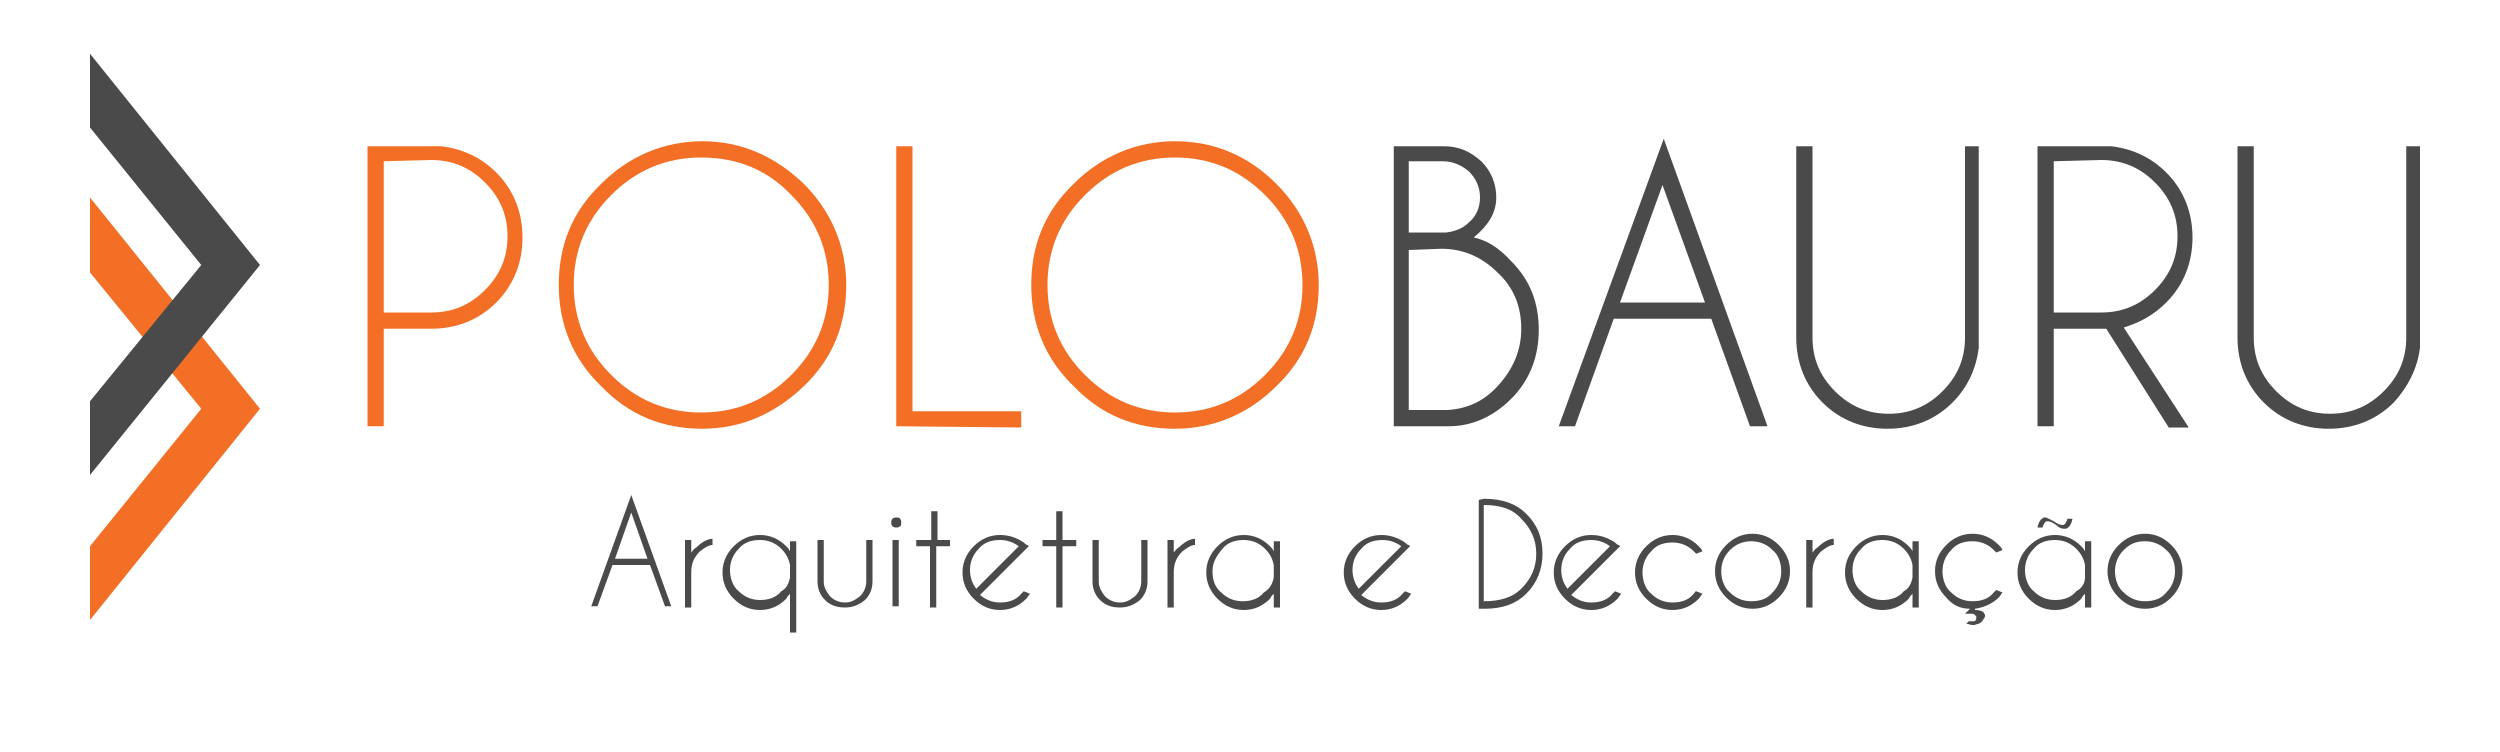 <svg xmlns="http://www.w3.org/2000/svg" viewBox="0 70.8 200 60.2"><style type="text/css">.st0{fill:#F26F25;} .st1{fill:#4A4A4B;}</style><g id="XMLID_110_"><path id="XMLID_52_" d="M20.8 103.5L7.2 86.6v6l8.9 10.9-8.9 11v5.9z" class="st0"></path><path id="XMLID_51_" d="M20.8 92L7.2 75.1V81l8.9 11-8.9 10.9v5.9z" class="st1"></path><path id="XMLID_133_" d="M30.7 97.1v7.8h-1.3V82.5h5.9c1.7.2 3.2.9 4.4 2.1 1.4 1.4 2.1 3.2 2.1 5.2s-.7 3.8-2.1 5.2c-1.4 1.4-3.2 2.1-5.2 2.1 0 0-3.8 0-3.8 0zm0-13.4v12.1h3.8c1.7 0 3.1-.6 4.3-1.8 1.2-1.2 1.8-2.6 1.8-4.3 0-1.7-.6-3.1-1.8-4.3-1.2-1.2-2.6-1.8-4.3-1.8l-3.8.1z" class="st0"></path><path id="XMLID_130_" d="M64.3 85.5c2.2 2.2 3.4 5 3.4 8.1 0 3.2-1.1 5.9-3.4 8.1-2.3 2.2-5 3.4-8.1 3.4-3.2 0-5.9-1.1-8.1-3.4-2.3-2.2-3.4-5-3.4-8.1 0-3.2 1.1-5.9 3.4-8.1 2.2-2.2 5-3.4 8.1-3.4 3.1 0 5.8 1.2 8.1 3.4zm-8.2-2.1c-2.8 0-5.2 1-7.2 3s-3 4.4-3 7.2 1 5.2 3 7.2 4.4 3 7.2 3 5.2-1 7.2-3 3-4.4 3-7.2-1-5.2-3-7.2c-1.9-2-4.3-3-7.2-3z" class="st0"></path><path id="XMLID_128_" d="M71.7 104.9V82.5H73v21.2h8.7v1.3l-10-.1z" class="st0"></path><path id="XMLID_125_" d="M102.1 85.5c2.2 2.2 3.4 5 3.4 8.1 0 3.2-1.1 5.9-3.4 8.1-2.2 2.2-5 3.4-8.1 3.4-3.2 0-5.9-1.1-8.1-3.4-2.3-2.2-3.4-5-3.4-8.1 0-3.2 1.1-5.9 3.4-8.1 2.2-2.2 5-3.4 8.1-3.4 3.2 0 5.9 1.2 8.1 3.4zM94 83.4c-2.8 0-5.2 1-7.2 3s-3 4.4-3 7.2 1 5.2 3 7.2 4.4 3 7.2 3 5.2-1 7.2-3 3-4.4 3-7.2-1-5.2-3-7.2-4.4-3-7.2-3z" class="st0"></path><path id="XMLID_121_" d="M115.5 82.5c1.2 0 2.1.4 3 1.2.8.8 1.2 1.8 1.2 2.9 0 1.2-.6 2.2-1.8 3.2 1 .2 2 .8 3 1.9 1.5 1.5 2.2 3.3 2.2 5.5 0 2.1-.7 4-2.2 5.5-1.4 1.4-3.1 2.2-5 2.2h-4.4V82.5h4zm-2.8 1.2v5.7h3c.7-.1 1.3-.3 1.8-.8.6-.5.9-1.2.9-2s-.3-1.5-.9-2.1c-.6-.5-1.3-.8-2.1-.8 0 0-2.7 0-2.7 0zm0 7.1v12.8h3.1c1.6-.1 2.9-.7 4-1.9 1.2-1.3 1.9-2.8 1.9-4.6 0-1.8-.6-3.3-1.9-4.5-1.2-1.2-2.7-1.9-4.5-1.9l-2.6.1z" class="st1"></path><path id="XMLID_118_" d="M136.9 96.3h-7.8l-3.1 8.6h-1.3l8.4-23 8.3 23H140l-3.1-8.6zm-.5-1.3l-3.4-9.4-3.4 9.4h6.8z" class="st1"></path><path id="XMLID_116_" d="M157 82.5h1.3v16.1c-.2 1.7-.9 3.2-2.1 4.4-1.4 1.4-3.2 2.1-5.2 2.1s-3.8-.7-5.2-2.1c-1.4-1.4-2.1-3.2-2.1-5.2V82.5h1.3v15.3c0 1.7.6 3.1 1.8 4.3 1.2 1.2 2.6 1.8 4.3 1.8s3.1-.6 4.3-1.8c1.2-1.2 1.8-2.6 1.8-4.3V82.5h-.2z" class="st1"></path><path id="XMLID_113_" d="M168.5 97.1c-.1 0-.2 0-.4 0h-3.8v7.8H163V82.5h5.9c1.7.2 3.2.9 4.4 2.1 1.4 1.4 2.1 3.2 2.1 5.2s-.7 3.8-2.1 5.2c-1 1-2.1 1.6-3.4 2l5.2 8h-1.6l-5-7.9zm-4.2-13.4v12.1h3.8c1.7 0 3.1-.6 4.3-1.8 1.2-1.2 1.8-2.6 1.8-4.3 0-1.7-.6-3.1-1.8-4.3-1.2-1.2-2.6-1.8-4.3-1.8l-3.8.1z" class="st1"></path><path id="XMLID_111_" d="M192.3 82.5h1.3v16.1c-.2 1.7-1 3.2-2.1 4.4-1.4 1.4-3.2 2.1-5.2 2.1s-3.8-.7-5.2-2.1c-1.4-1.4-2.1-3.2-2.1-5.2V82.5h1.3v15.3c0 1.7.6 3.1 1.8 4.3 1.2 1.2 2.6 1.8 4.3 1.8s3.1-.6 4.3-1.8c1.2-1.2 1.8-2.6 1.8-4.3V82.5h-.2z" class="st1"></path></g><g id="XMLID_54_"><path id="XMLID_107_" d="M52 116h-3l-1.2 3.3h-.5l3.2-8.9 3.2 8.9h-.5L52 116zm-.2-.5l-1.3-3.7-1.3 3.7h2.6z" class="st1"></path><path id="XMLID_105_" d="M54.8 114h.5v1c.1-.1.2-.3.4-.4.4-.4.9-.7 1.3-.7v.5c-.3 0-.6.2-1 .5-.5.5-.7 1-.7 1.7v2.8h-.5V114z" class="st1"></path><path id="XMLID_102_" d="M63.7 121.4h-.5v-3.1c-.1.1-.2.2-.3.4-.6.6-1.3.9-2.1.9s-1.5-.3-2.1-.9-.9-1.3-.9-2.1.3-1.5.9-2.1c.6-.6 1.3-.9 2.1-.9s1.5.3 2.1.9c.1.1.2.2.3.4v-.8h.5v7.3zm-.5-4.4v-1c-.1-.5-.3-.9-.7-1.3-.5-.5-1.1-.7-1.7-.7-.7 0-1.3.2-1.7.7-.5.5-.7 1.1-.7 1.7 0 .6.2 1.3.7 1.7.5.5 1.1.7 1.7.7.7 0 1.3-.2 1.7-.7.4-.2.6-.6.7-1.1z" class="st1"></path><path id="XMLID_100_" d="M67.6 119.4c-.7 0-1.2-.2-1.6-.6-.4-.4-.6-.9-.6-1.5V114h.5v3.3c0 .5.2.8.5 1.2.3.3.7.5 1.2.5s.8-.2 1.2-.5c.3-.3.5-.7.5-1.2V114h.5v3.3c0 .6-.2 1.1-.6 1.5-.5.4-1 .6-1.6.6z" class="st1"></path><path id="XMLID_97_" d="M72 112.3c.1.1.1.2.1.3 0 .1 0 .3-.1.3-.1.1-.2.1-.3.1s-.2 0-.3-.1c-.1-.1-.1-.2-.1-.3 0-.1 0-.2.1-.3s.2-.1.3-.1.3 0 .3.1zm-.1 1.7v5.3h-.5V114h.5z" class="st1"></path><path id="XMLID_95_" d="M74.5 114v-2.3h.5v2.3h1v.5h-1.1v4.9h-.5v-4.9h-1.1v-.5h1.2z" class="st1"></path><path id="XMLID_92_" d="M78.4 118.4c.5.4 1 .6 1.6.6.7 0 1.3-.2 1.7-.7.1-.1.1-.1.2-.2l.5.2c-.1.1-.2.3-.3.4-.6.6-1.3.9-2.1.9s-1.5-.3-2.1-.9c-.6-.6-.9-1.3-.9-2.1s.3-1.5.9-2.1c.6-.6 1.3-.9 2.1-.9.7 0 1.3.2 1.9.6.1.1.2.2.3.2l.1.1-.4.4-3.5 3.5zm3.1-3.9c-.4-.3-.9-.5-1.5-.5-.7 0-1.3.2-1.7.7-.5.5-.7 1.1-.7 1.7 0 .6.2 1.1.5 1.5l3.4-3.4z" class="st1"></path><path id="XMLID_90_" d="M84.5 114v-2.3h.5v2.3h1.1v.5H85v4.9h-.5v-4.9h-1.1v-.5h1.1z" class="st1"></path><path id="XMLID_88_" d="M89.6 119.4c-.7 0-1.2-.2-1.6-.6-.4-.4-.6-.9-.6-1.5V114h.5v3.3c0 .5.2.8.5 1.2.3.3.7.5 1.2.5s.8-.2 1.2-.5c.3-.3.5-.7.5-1.2V114h.5v3.3c0 .6-.2 1.1-.6 1.5-.5.4-1 .6-1.6.6z" class="st1"></path><path id="XMLID_86_" d="M93.4 114h.5v1c.1-.1.2-.3.4-.4.4-.4.9-.7 1.3-.7v.5c-.3 0-.6.2-1 .5-.5.5-.7 1-.7 1.7v2.8h-.5s0-5.4 0-5.4z" class="st1"></path><path id="XMLID_83_" d="M102.4 119.4h-.5v-1.1c-.1.1-.2.2-.3.4-.6.6-1.3.9-2.1.9s-1.5-.3-2.1-.9-.9-1.3-.9-2.1.3-1.5.9-2.1 1.3-.9 2.1-.9 1.5.3 2.1.9c.1.1.2.2.3.4v-.8h.5v5.3zm-.5-2.4v-1c-.1-.5-.3-.9-.7-1.3-.5-.5-1.1-.7-1.7-.7-.7 0-1.3.2-1.7.7-.5.6-.8 1.1-.8 1.8s.2 1.3.7 1.7c.5.5 1.1.7 1.7.7.7 0 1.3-.2 1.7-.7.5-.3.7-.7.8-1.2z" class="st1"></path><path id="XMLID_80_" d="M108.9 118.4c.5.4 1 .6 1.6.6.7 0 1.3-.2 1.7-.7.1-.1.1-.1.2-.2l.5.2c-.1.1-.2.3-.3.4-.6.6-1.3.9-2.1.9s-1.5-.3-2.1-.9c-.6-.6-.9-1.3-.9-2.1s.3-1.5.9-2.1c.6-.6 1.3-.9 2.1-.9.7 0 1.3.2 1.9.6.1.1.2.2.3.2l.1.1-.4.4-3.5 3.5zm3.2-3.9c-.4-.3-.9-.5-1.5-.5-.7 0-1.3.2-1.7.7-.5.5-.7 1.1-.7 1.7 0 .6.2 1.1.5 1.5l3.4-3.4z" class="st1"></path><path id="XMLID_77_" d="M118.7 110.7c1.5 0 2.6.4 3.4 1.2.9.9 1.3 1.9 1.3 3.2 0 1.2-.4 2.3-1.3 3.2-.8.8-1.9 1.2-3.3 1.2h-.5v-8.7l.4-.1zm0 .5v7.7c1.3 0 2.3-.3 3-1 .8-.8 1.2-1.7 1.2-2.8s-.4-2-1.2-2.8c-.7-.8-1.7-1.1-3-1.1z" class="st1"></path><path id="XMLID_74_" d="M125.7 118.4c.5.4 1 .6 1.6.6.7 0 1.3-.2 1.7-.7.1-.1.1-.1.2-.2l.5.2c-.1.1-.2.3-.3.4-.6.6-1.3.9-2.1.9s-1.5-.3-2.1-.9c-.6-.6-.9-1.3-.9-2.1s.3-1.5.9-2.1c.6-.6 1.3-.9 2.1-.9.7 0 1.3.2 1.9.6.1.1.2.2.3.2l.1.1-.4.4-3.5 3.5zm3.1-3.9c-.4-.3-.9-.5-1.5-.5-.7 0-1.3.2-1.7.7-.5.5-.7 1.1-.7 1.7 0 .6.2 1.1.5 1.5l3.4-3.4z" class="st1"></path><path id="XMLID_72_" d="M135.7 118.1l.5.2c-.1.1-.2.3-.3.4-.6.6-1.3.9-2.1.9s-1.5-.3-2.1-.9-.9-1.3-.9-2.1.3-1.5.9-2.1c.6-.6 1.3-.9 2.1-.9s1.5.3 2.1.9c.1.1.2.2.3.4l-.5.2c-.1-.1-.1-.1-.2-.2-.5-.5-1.1-.7-1.7-.7-.7 0-1.3.2-1.7.7-.5.5-.7 1.1-.7 1.7 0 .6.2 1.3.7 1.7.5.5 1.1.7 1.7.7.7 0 1.3-.2 1.7-.7.1-.1.1-.2.2-.2z" class="st1"></path><path id="XMLID_69_" d="M140.2 113.5c.8 0 1.5.3 2.1.9.6.6.9 1.3.9 2.1s-.3 1.5-.9 2.1c-.6.6-1.3.9-2.1.9s-1.5-.3-2.1-.9c-.6-.6-.9-1.3-.9-2.1s.3-1.5.9-2.1c.6-.6 1.3-.9 2.1-.9zm-1.8 1.3c-.5.5-.7 1.1-.7 1.7 0 .6.2 1.3.7 1.7.5.5 1.1.7 1.7.7.7 0 1.3-.2 1.7-.7.5-.5.7-1.1.7-1.7 0-.6-.2-1.3-.7-1.7-.5-.5-1.1-.7-1.7-.7s-1.2.2-1.7.7z" class="st1"></path><path id="XMLID_67_" d="M144.5 114h.5v1c.1-.1.2-.3.4-.4.4-.4.9-.7 1.3-.7v.5c-.3 0-.6.2-1 .5-.5.5-.7 1-.7 1.7v2.8h-.5V114z" class="st1"></path><path id="XMLID_64_" d="M153.5 119.4h-.5v-1.1c-.1.1-.2.2-.3.4-.6.6-1.3.9-2.1.9s-1.5-.3-2.1-.9-.9-1.3-.9-2.1.3-1.5.9-2.1c.6-.6 1.3-.9 2.1-.9s1.5.3 2.1.9c.1.1.2.2.3.4v-.8h.5v5.3zm-.5-2.4v-1c-.1-.5-.3-.9-.7-1.3-.5-.5-1.1-.7-1.7-.7-.7 0-1.3.2-1.7.7-.5.5-.7 1.1-.7 1.7 0 .6.2 1.3.7 1.7.5.5 1.1.7 1.7.7.7 0 1.3-.2 1.7-.7.4-.2.6-.6.7-1.1z" class="st1"></path><path id="XMLID_62_" d="M157.6 119.5c-.8 0-1.4-.3-1.9-.9-.6-.6-.9-1.3-.9-2.1s.3-1.5.9-2.1c.6-.6 1.3-.9 2.1-.9s1.5.3 2.1.9c.1.1.2.2.3.4l-.5.2c-.1-.1-.1-.1-.2-.2-.5-.5-1.1-.7-1.7-.7-.7 0-1.3.2-1.7.7-.5.5-.7 1.1-.7 1.7s.2 1.3.7 1.7c.5.5 1.1.7 1.7.7.7 0 1.3-.2 1.7-.7.1-.1.1-.1.2-.2l.5.2c-.1.1-.2.3-.3.4-.5.5-1.2.8-1.9.9v.1c.4 0 .6.1.7.2 0 .1.1.1.1.2s0 .2-.1.3c-.1.2-.2.3-.4.4-.1 0-.3.1-.4.1h-.1c-.2 0-.3-.1-.5-.1l.2-.2s.1 0 .2 0 .1 0 .2 0 .2-.1.2-.2v-.2c-.1-.1-.2-.2-.3-.2 0 0-.1 0-.2 0s-.2 0-.4 0l.4-.4z" class="st1"></path><path id="XMLID_58_" d="M167.3 119.4h-.5v-1.1c-.1.1-.2.2-.3.4-.6.6-1.3.9-2.1.9s-1.5-.3-2.1-.9-.9-1.3-.9-2.1.3-1.5.9-2.1c.6-.6 1.3-.9 2.1-.9s1.5.3 2.1.9c.1.1.2.2.3.4v-.8h.5v5.3zm-.5-2.4v-1c-.1-.5-.3-.9-.7-1.3-.5-.5-1.1-.7-1.7-.7-.7 0-1.3.2-1.7.7-.5.5-.7 1.1-.7 1.7 0 .6.2 1.3.7 1.7.5.5 1.1.7 1.7.7.7 0 1.3-.2 1.7-.7.4-.2.7-.6.7-1.1zm-2.5-4.5c.3.2.5.3.7.3.2 0 .3-.2.4-.5h.4c-.1.5-.3.7-.5.8-.1 0-.2 0-.2 0-.2 0-.4-.1-.6-.3-.3-.2-.5-.3-.7-.3-.2 0-.3.2-.4.5h-.4c.1-.5.3-.7.5-.8.1 0 .2 0 .2 0 .2.1.4.2.6.3z" class="st1"></path><path id="XMLID_55_" d="M171.6 113.5c.8 0 1.5.3 2.1.9.6.6.9 1.3.9 2.1s-.3 1.5-.9 2.1c-.6.6-1.3.9-2.1.9s-1.5-.3-2.1-.9c-.6-.6-.9-1.3-.9-2.1s.3-1.5.9-2.1c.6-.6 1.3-.9 2.1-.9zm-1.7 1.3c-.5.5-.7 1.1-.7 1.7 0 .6.2 1.3.7 1.7.5.5 1.1.7 1.7.7.7 0 1.3-.2 1.7-.7.5-.5.7-1.1.7-1.7 0-.6-.2-1.3-.7-1.7-.5-.5-1.1-.7-1.7-.7-.7 0-1.2.2-1.7.7z" class="st1"></path></g></svg>